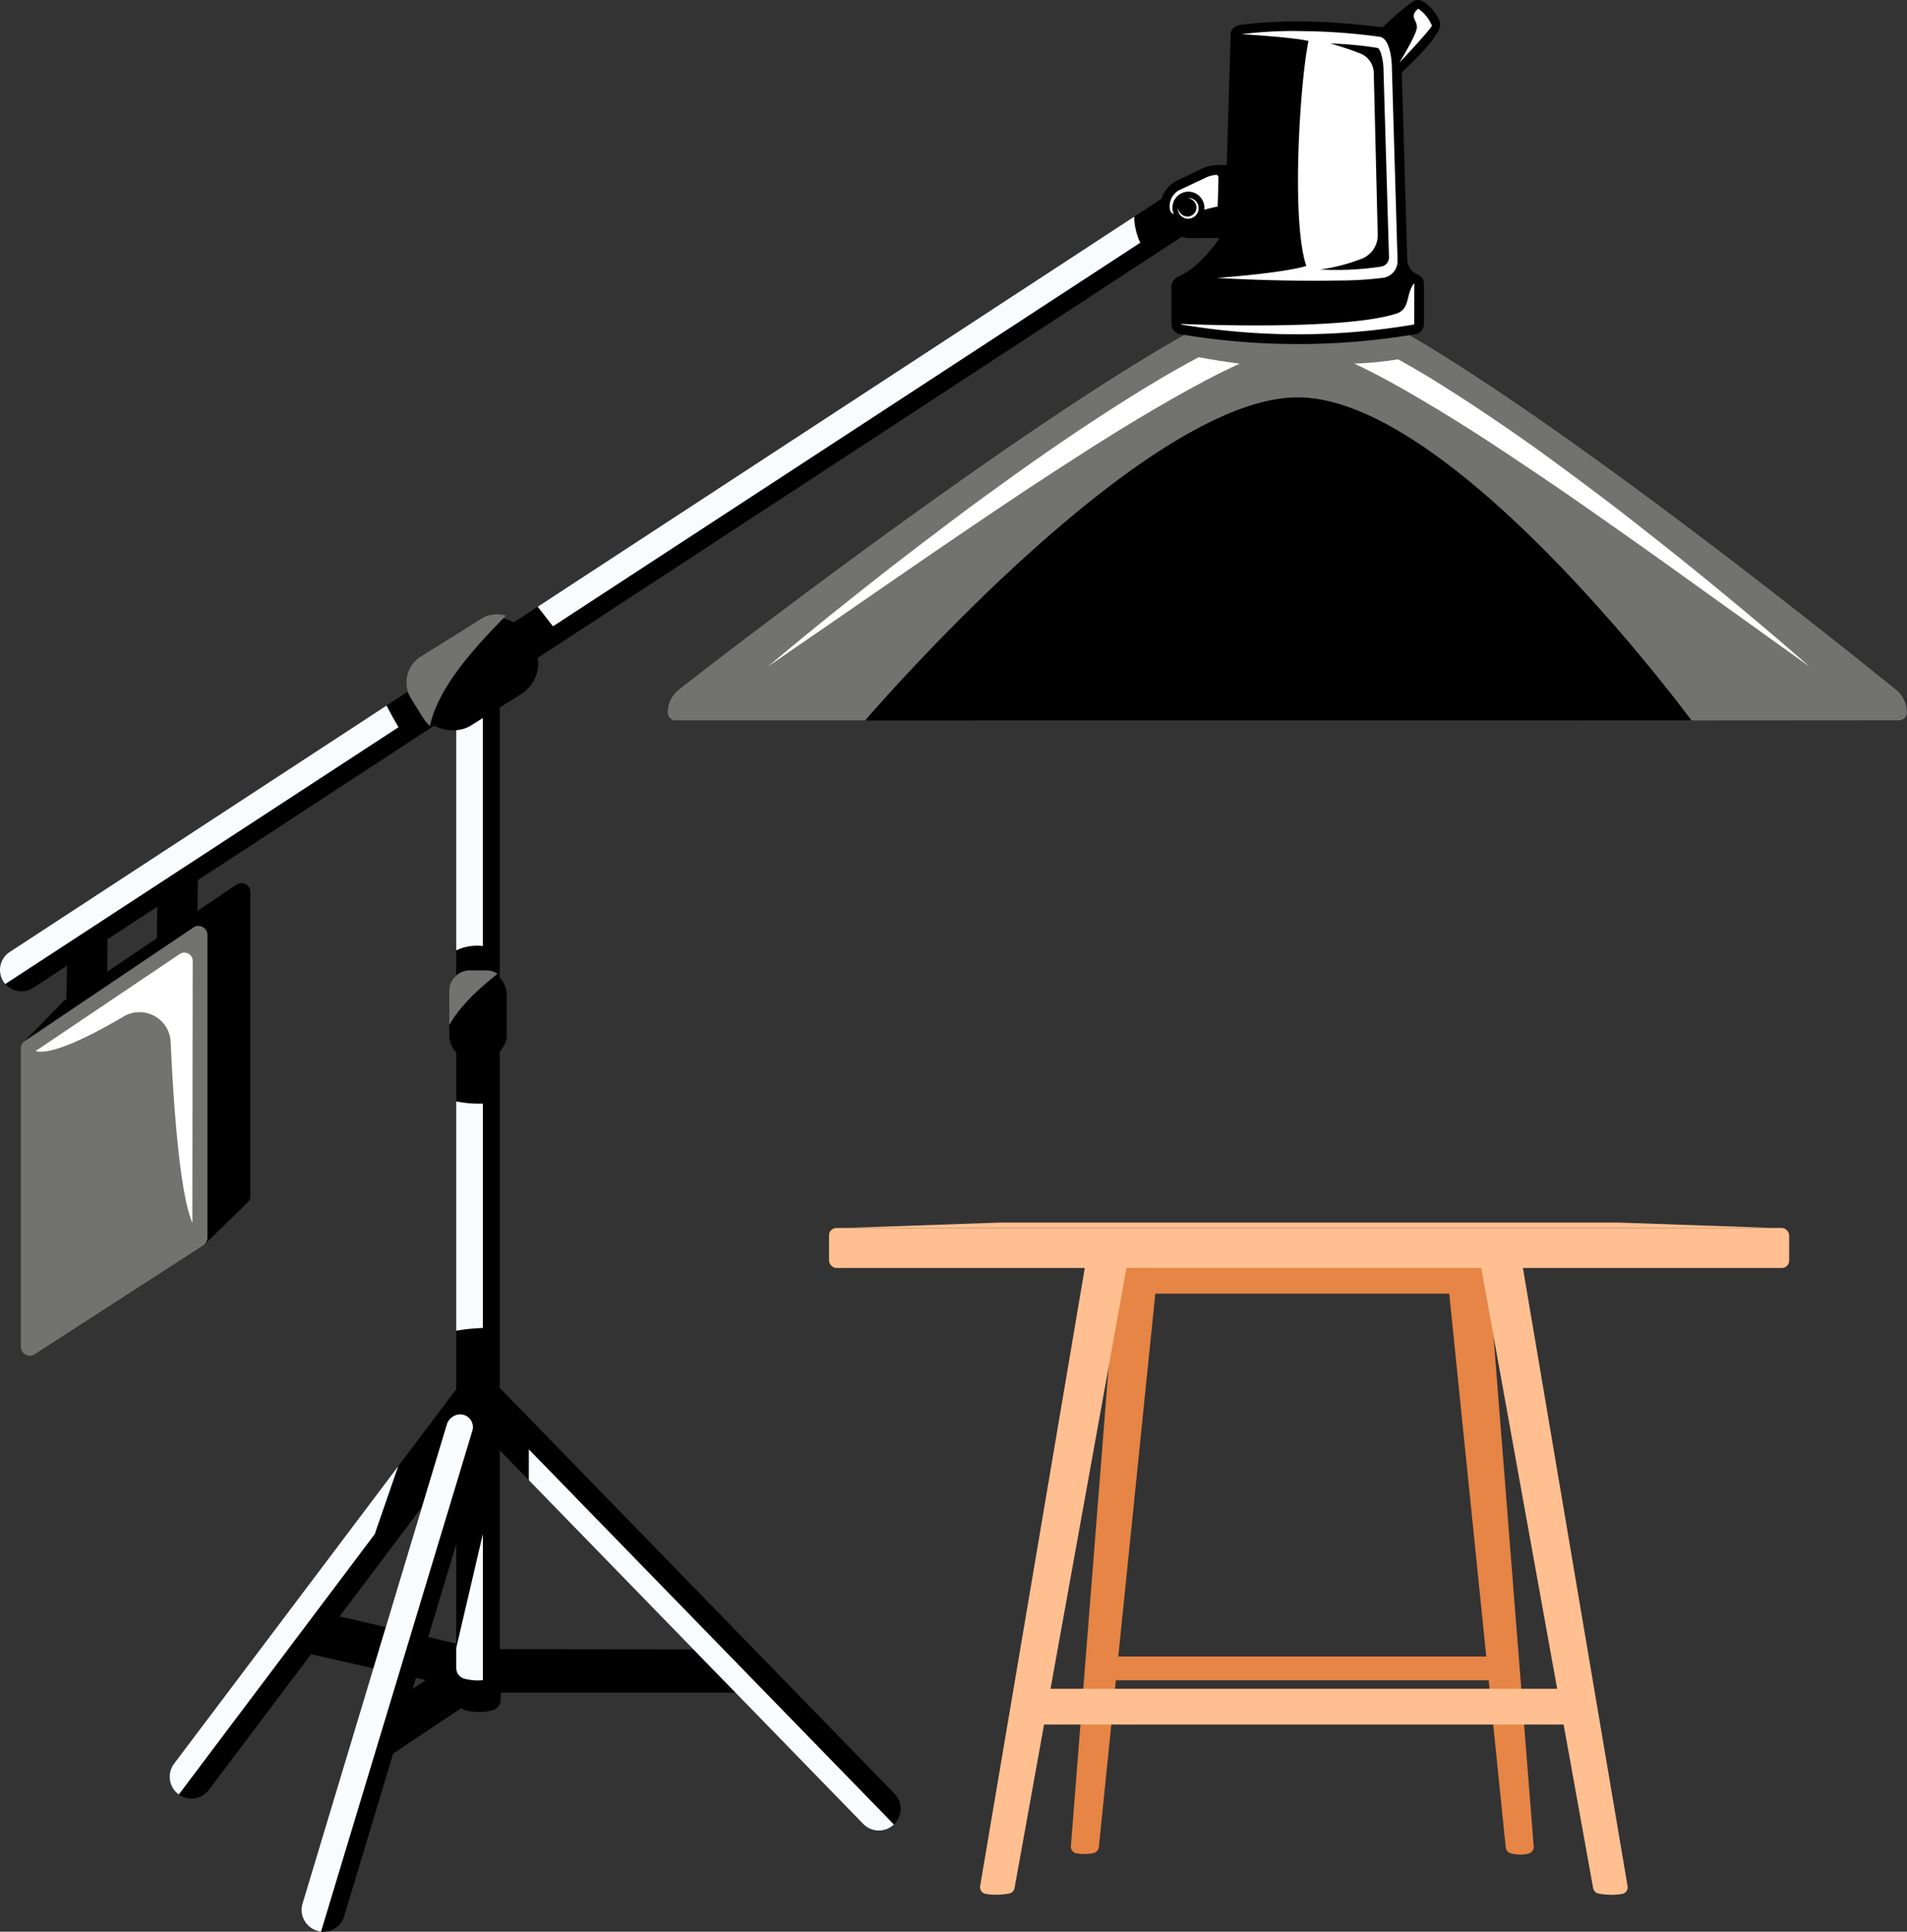 <svg xmlns="http://www.w3.org/2000/svg" width="450.847" height="456.548" viewBox="0 0 450.847 456.548">
  <rect x="0" y="0" width="450.847" height="456.548" fill="#333333" stroke="none"/>
  <g id="Group_654" data-name="Group 654" transform="translate(-161 -3897.726)">
    <g id="Element_4" transform="translate(9.287 3167.388)">
      <g id="Group_630" data-name="Group 630" transform="translate(191.83 882.376)">
        <path id="Path_762" data-name="Path 762" d="M232.937,1193.019,235.273,1183l46.513,10.843-5.6,8.929Z" transform="translate(-204.915 -955.299)"/>
        <path id="Path_763" data-name="Path 763" d="M285.7,1210.219a13.1,13.1,0,0,1-3.132-.38,2.646,2.646,0,0,1-2.013-2.58v-9.788h10.29v9.789a2.646,2.646,0,0,1-2.013,2.579,13.08,13.08,0,0,1-3.079.38Z" transform="translate(-212.587 -957.631)"/>
        <g id="Group_624" data-name="Group 624" transform="translate(0 172.906)">
          <path id="Path_764" data-name="Path 764" d="M204.677,1217.829a5.145,5.145,0,0,1-4.106-8.241l67.722-89.857a5.174,5.174,0,0,1,4.111-2.048,5.144,5.144,0,0,1,4.106,8.241l-67.722,89.856A5.171,5.171,0,0,1,204.677,1217.829Z" transform="translate(-199.534 -1117.683)"/>
          <path id="Path_765" data-name="Path 765" d="M253.572,1143.4l-53.008,70.326a5.168,5.168,0,0,0,1.026,7.214c.034.017.067.05.1.067L248,1159.484Z" transform="translate(-199.534 -1121.826)" fill="#f9fcff"/>
        </g>
        <path id="Path_766" data-name="Path 766" d="M253.752,1212.433l25.827-17.479,65.336.071,2.61,10.218h-64.83l-25.522,17.014Z" transform="translate(-208.268 -957.226)"/>
        <g id="Group_625" data-name="Group 625" transform="translate(67.748)">
          <path id="Path_767" data-name="Path 767" d="M280.292,911.574v89.9a2.647,2.647,0,0,0,2.013,2.58,13.14,13.14,0,0,0,3.08.379h.052a13.142,13.142,0,0,0,3.132-.38,2.648,2.648,0,0,0,2.013-2.58v-89.9Z" transform="translate(-280.292 -911.573)"/>
          <path id="Path_768" data-name="Path 768" d="M285.356,983.044c.409,0,.816.039,1.223.078V911.573h-6.288v72.585A11.233,11.233,0,0,1,285.356,983.044Z" transform="translate(-280.292 -911.573)" fill="#f9fcff"/>
        </g>
        <g id="Group_626" data-name="Group 626" transform="translate(67.748 86.684)">
          <path id="Path_769" data-name="Path 769" d="M285.384,1173.344a13.091,13.091,0,0,1-3.079-.38,2.646,2.646,0,0,1-2.013-2.579V1014.9h10.29v155.481a2.646,2.646,0,0,1-2.013,2.58,13.083,13.083,0,0,1-3.132.38Z" transform="translate(-280.292 -1014.903)"/>
          <path id="Path_770" data-name="Path 770" d="M286.58,1094.189v-53.031a27.191,27.191,0,0,1-6.288-.523v54.2A43.617,43.617,0,0,1,286.58,1094.189Z" transform="translate(-280.292 -1019.048)" fill="#f9fcff"/>
          <path id="Path_771" data-name="Path 771" d="M280.292,1189.413v4.753a2.646,2.646,0,0,0,2.013,2.58,13.085,13.085,0,0,0,3.079.38h.053c.382,0,.763-.035,1.143-.069v-34.53Q283.449,1175.973,280.292,1189.413Z" transform="translate(-280.292 -1038.685)" fill="#f9fcff"/>
        </g>
        <g id="Group_627" data-name="Group 627" transform="translate(67.725 172.906)">
          <path id="Path_772" data-name="Path 772" d="M380.2,1225.38a5.106,5.106,0,0,1-3.653-1.521l-94.8-97.421a5.145,5.145,0,0,1,7.317-7.235l94.8,97.421a5.145,5.145,0,0,1-3.664,8.756Z" transform="translate(-280.264 -1117.683)"/>
          <path id="Path_773" data-name="Path 773" d="M300.749,1138.672v7.289l79.092,81.28a5.158,5.158,0,0,0,7.214.084Z" transform="translate(-283.564 -1121.064)" fill="#f9fcff"/>
        </g>
        <g id="Group_628" data-name="Group 628" transform="translate(31.182 172.905)">
          <path id="Path_774" data-name="Path 774" d="M241.854,1249.287a5.147,5.147,0,0,1-4.914-6.673l36.533-121.3a5.144,5.144,0,1,1,9.83,3.038l-36.532,121.3A5.126,5.126,0,0,1,241.854,1249.287Z" transform="translate(-236.704 -1117.682)"/>
          <path id="Path_775" data-name="Path 775" d="M273.253,1128.965a3.43,3.43,0,0,0-2.232,2.3L236.937,1244.4a5.148,5.148,0,0,0,3.4,6.44,3.843,3.843,0,0,0,.976.185l35.763-118.339a3,3,0,0,0-3.718-3.752Z" transform="translate(-236.704 -1119.473)" fill="#f9fcff"/>
        </g>
        <g id="Group_629" data-name="Group 629" transform="translate(66.09 77.301)">
          <rect id="Rectangle_236" data-name="Rectangle 236" width="21.143" height="13.606" rx="5.84" transform="translate(13.606) rotate(90)"/>
        </g>
      </g>
      <g id="Group_633" data-name="Group 633" transform="translate(156.641 932.829)">
        <g id="Group_631" data-name="Group 631" transform="translate(10.327)">
          <rect id="Rectangle_237" data-name="Rectangle 237" width="48.095" height="9.502" transform="translate(0 63.041) rotate(-89.094)"/>
          <rect id="Rectangle_238" data-name="Rectangle 238" width="48.095" height="9.502" transform="translate(21.359 48.089) rotate(-89.094)"/>
        </g>
        <g id="Group_632" data-name="Group 632" transform="translate(0 6.229)">
          <path id="Path_776" data-name="Path 776" d="M167.635,1007.1l-9.238,9.5a2.122,2.122,0,0,0-.612,1.873l9.5,61.079a2.124,2.124,0,0,0,3.1,1.517l30.336-16.327a2.143,2.143,0,0,0,.476-.349l10.047-9.789a2.126,2.126,0,0,0,.642-1.521V981.267a2.124,2.124,0,0,0-3.31-1.762l-40.641,27.357A2.141,2.141,0,0,0,167.635,1007.1Z" transform="translate(-157.615 -979.14)"/>
          <path id="Path_777" data-name="Path 777" d="M157.588,1020.166v70.478a2.124,2.124,0,0,0,3.276,1.784l39.863-25.751a2.124,2.124,0,0,0,.971-1.784V993.333a2.124,2.124,0,0,0-3.309-1.762L158.526,1018.4A2.124,2.124,0,0,0,157.588,1020.166Z" transform="translate(-157.588 -981.084)" fill="#727271"/>
          <path id="Path_778" data-name="Path 778" d="M161.722,1022l34.08-22.941a1.978,1.978,0,0,1,3.087,1.638c-.019,11.324-.073,45.589-.073,61.919-3.067-7.113-4.512-28.712-5.145-42.784a7.373,7.373,0,0,0-11.121-6.009C175.055,1018.238,165.692,1023.01,161.722,1022Z" transform="translate(-158.254 -982.295)" fill="#fff"/>
        </g>
      </g>
      <g id="Group_639" data-name="Group 639" transform="translate(151.713 772.909)">
        <g id="Group_634" data-name="Group 634" transform="translate(0.003)">
          <path id="Path_779" data-name="Path 779" d="M156.79,972.817a5.068,5.068,0,0,1-2.775-9.312L431.8,781.909a5.068,5.068,0,0,1,5.541,8.486l-277.788,181.6A5.042,5.042,0,0,1,156.79,972.817Z" transform="translate(-151.717 -781.084)"/>
        </g>
        <g id="Group_635" data-name="Group 635" transform="translate(0 8.635)">
          <path id="Path_780" data-name="Path 780" d="M306.859,888.2,445.7,797.541a15.113,15.113,0,0,1-1.429-6.164L303.25,883.564Q305.059,885.875,306.859,888.2Z" transform="translate(-176.125 -791.377)" fill="#f9fcff"/>
          <path id="Path_781" data-name="Path 781" d="M243.1,929.115l-89.082,58.231a5.075,5.075,0,0,0-1.479,7.028,4.717,4.717,0,0,0,.42.555l92.97-60.7Q244.442,931.714,243.1,929.115Z" transform="translate(-151.713 -813.566)" fill="#f9fcff"/>
        </g>
        <g id="Group_636" data-name="Group 636" transform="translate(93.362 99.864)">
          <rect id="Rectangle_239" data-name="Rectangle 239" width="31.238" height="20.103" rx="8.628" transform="translate(0 16.57) rotate(-32.034)"/>
        </g>
        <g id="Group_637" data-name="Group 637" transform="translate(106.207 186.769)">
          <path id="Path_782" data-name="Path 782" d="M289.716,1004.533a4.864,4.864,0,0,0-2.693-.814h-3.809a4.9,4.9,0,0,0-4.9,4.9v8.039C281.043,1011.907,285.352,1008.037,289.716,1004.533Z" transform="translate(-278.315 -1003.719)" fill="#727271"/>
        </g>
        <g id="Group_638" data-name="Group 638" transform="translate(96.098 102.62)">
          <path id="Path_783" data-name="Path 783" d="M289.773,903.72a7.191,7.191,0,0,0-5.9.773l-14.209,8.891a7.239,7.239,0,0,0-2.3,9.976l2.985,4.769a7.163,7.163,0,0,0,1.465,1.647C273.842,920.508,282.342,911.3,289.773,903.72Z" transform="translate(-266.265 -903.41)" fill="#727271"/>
        </g>
      </g>
      <g id="Group_645" data-name="Group 645" transform="translate(309.557 730.338)">
        <g id="Group_640" data-name="Group 640" transform="translate(0 68.118)">
          <path id="Path_784" data-name="Path 784" d="M632.871,911.789a1.88,1.88,0,0,1-1.883,1.882H592.734l-203.463.034H341.736a1.876,1.876,0,0,1-1.867-1.883,6.887,6.887,0,0,1,2.825-5.566h-.034S463.9,811.537,488.867,811.537c24.785,0,139.43,93.256,141.23,94.736A6.887,6.887,0,0,1,632.871,911.789Z" transform="translate(-339.869 -811.537)"/>
          <path id="Path_785" data-name="Path 785" d="M632.871,911.789a1.88,1.88,0,0,1-1.883,1.882l-49.06.034s-56.206-76.37-93.1-76.37-102.281,76.37-102.281,76.37H341.736a1.876,1.876,0,0,1-1.867-1.883,6.887,6.887,0,0,1,2.825-5.566h-.034S463.9,811.537,488.867,811.537c24.785,0,139.43,93.256,141.23,94.736A6.887,6.887,0,0,1,632.871,911.789Z" transform="translate(-339.869 -811.537)" fill="#727271"/>
          <path id="Path_786" data-name="Path 786" d="M428.842,862.57c10.221-6.7,20.447-13.388,30.964-19.509,5.257-3.054,10.543-6.049,15.946-8.709q1.94-.954,3.9-1.85c-3.235-.441-6.465-.915-9.668-1.534q-2.5,1.335-4.97,2.725-4.048,2.278-7.991,4.7c-5.262,3.227-10.434,6.571-15.552,9.986s-10.168,6.921-15.16,10.5-9.969,7.178-14.866,10.876-9.784,7.407-14.632,11.164c-9.665,7.559-19.26,15.2-28.628,23.126C388.413,890.181,408.488,876.122,428.842,862.57Z" transform="translate(-344.43 -814.667)" fill="#fff"/>
          <path id="Path_787" data-name="Path 787" d="M533.364,832.575c.345.162.69.321,1.034.486,5.4,2.6,10.677,5.592,15.9,8.687s10.385,6.337,15.49,9.672l3.82,2.518,3.8,2.545c2.539,1.7,5.075,3.4,7.6,5.125,5.052,3.44,10.04,6.971,15.052,10.485s9.995,7.069,14.97,10.639l29.893,21.417c-9.208-8.111-18.658-15.932-28.183-23.668q-7.173-5.763-14.435-11.421c-4.838-3.777-9.757-7.456-14.7-11.114-2.468-1.83-4.957-3.634-7.449-5.434s-5.033-3.538-7.567-5.284c-5.078-3.479-10.222-6.876-15.47-10.141-2.617-1.642-5.288-3.209-7.987-4.741-.459-.26-.92-.516-1.382-.773A80.77,80.77,0,0,1,533.364,832.575Z" transform="translate(-371.041 -814.765)" fill="#fff"/>
        </g>
        <g id="Group_644" data-name="Group 644" transform="translate(116.405)">
          <g id="Group_641" data-name="Group 641" transform="translate(0 39.004)">
            <path id="Path_788" data-name="Path 788" d="M498.9,794.094l-.048-17.262h-6.4a9.25,9.25,0,0,0-3.99.905l-5.323,2.546a7.274,7.274,0,0,0-4.506,6.651,7.167,7.167,0,0,0,7.167,7.167C489.514,794.1,498.9,794.094,498.9,794.094Z" transform="translate(-478.628 -776.832)"/>
            <path id="Path_789" data-name="Path 789" d="M492.881,780.193a.579.579,0,0,0-.64-.581,7,7,0,0,0-2.349.649l-5.876,2.769a4.259,4.259,0,0,0-2.644,4.351c.054,3.492,6.508.6,11.314-.285C492.818,783.773,492.866,781.285,492.881,780.193Z" transform="translate(-479.07 -777.279)" fill="#fff"/>
            <path id="Path_790" data-name="Path 790" d="M482.122,788.114h0a3.788,3.788,0,0,1,3.777-3.777h0a3.788,3.788,0,0,1,3.777,3.777h0a3.788,3.788,0,0,1-3.777,3.777h0A3.788,3.788,0,0,1,482.122,788.114Z" transform="translate(-479.191 -778.041)"/>
            <path id="Path_791" data-name="Path 791" d="M486.008,786.151a2.255,2.255,0,0,1,1.357.272,2.408,2.408,0,0,1,.977,1.064,2.5,2.5,0,0,1,.19,1.469,2.5,2.5,0,0,1-2.022,2.023,2.492,2.492,0,0,1-1.47-.19,2.413,2.413,0,0,1-1.064-.977,2.259,2.259,0,0,1-.272-1.357,2.338,2.338,0,0,0,1.508,1.919,2.121,2.121,0,0,0,2.715-2.714A2.334,2.334,0,0,0,486.008,786.151Z" transform="translate(-479.443 -778.33)" fill="#fff"/>
          </g>
          <g id="Group_643" data-name="Group 643" transform="translate(2.695)">
            <path id="Path_792" data-name="Path 792" d="M539.505,809.32a2.457,2.457,0,0,0,2.048-2.424v-9.518a2.345,2.345,0,0,0-1.511-2.146,3.957,3.957,0,0,1-2.445-3.541l-1.3-44.254c3.159-2.936,9.419-9.089,9.078-11.428-.333-2.286-3.82-6.389-5.886-5.563-1.438.576-5.455,4.206-7.768,6.363a173.332,173.332,0,0,0-18.454-1.4,109.72,109.72,0,0,0-15.084.8,3.017,3.017,0,0,0-1.784.876,1.841,1.841,0,0,0-.559,1.268l-1.3,44.227a7.446,7.446,0,0,1-1.27,3.938,34.7,34.7,0,0,1-6.079,6.867,17.517,17.517,0,0,1-3.892,2.415,2.539,2.539,0,0,0-.693.492,2.592,2.592,0,0,0-.762,1.839V806.9a2.456,2.456,0,0,0,2.05,2.424,167.119,167.119,0,0,0,55.615,0Z" transform="translate(-481.84 -730.338)"/>
            <path id="Path_793" data-name="Path 793" d="M539.564,819.92a.153.153,0,0,0,.128-.154l.013-9.468a.23.23,0,0,0-.1-.068c-1.97,2.629-.822,6.012-4.128,7.09-12.808,4.174-50.892,2.446-50.892,2.446a.154.154,0,0,0,.13.154,164.833,164.833,0,0,0,54.849,0Z" transform="translate(-482.282 -743.209)" fill="#fff"/>
            <g id="Group_642" data-name="Group 642" transform="translate(10.741 7.35)">
              <path id="Path_794" data-name="Path 794" d="M523.152,798.049a86.813,86.813,0,0,0,10.781-.638,4,4,0,0,0,3.427-4.2l0-.039-1.334-45.3s.036-6.742-2.793-7.415a141.008,141.008,0,0,0-17.586-1.336,99.478,99.478,0,0,0-15.137.706s12.812.773,15.8,1.628c-1.985,9.32-4.157,42.558-.513,53.137-2.327.781-9.328,1.943-21.15,2.848C504.665,798.013,515.323,798.2,523.152,798.049Z" transform="translate(-494.644 -739.099)" fill="#fff"/>
              <path id="Path_795" data-name="Path 795" d="M533.214,744.937c-1.7-.666-4.07-1.505-7.047-2.343a86.623,86.623,0,0,1,11.18,1.051c.632.2,1.393,2.754,1.393,5.515l1.29,43.906a2.192,2.192,0,0,1-1.849,2.249,70.6,70.6,0,0,1-14.421.69,42.727,42.727,0,0,0,9.813-2.543,5.951,5.951,0,0,0,3.792-5.683l-.933-38.266A5.058,5.058,0,0,0,533.214,744.937Z" transform="translate(-499.335 -739.662)"/>
            </g>
            <path id="Path_796" data-name="Path 796" d="M546.086,745.541s7.443-7.876,7.687-8.758a8.976,8.976,0,0,0-3.251-4.016c-2.374,2.114.08,2.738-.348,4.772S546.086,745.541,546.086,745.541Z" transform="translate(-492.19 -730.729)" fill="#fff"/>
          </g>
        </g>
      </g>
    </g>
    <g id="Group_651" data-name="Group 651" transform="translate(-4582.794 -412.259)">
      <path id="Path_797" data-name="Path 797" d="M5047.366,4603.776,5058.417,4744a1.6,1.6,0,0,1-1.193,1.684,8.191,8.191,0,0,1-1.705.241,8.311,8.311,0,0,1-2.572-.312,1.589,1.589,0,0,1-1.138-1.377q-7.169-70.23-14.337-140.464Z" transform="translate(47.969 2.38)" fill="#e68545"/>
      <path id="Path_798" data-name="Path 798" d="M4989.183,4603.776l-11.043,140.14a1.6,1.6,0,0,0,1.284,1.7,10.111,10.111,0,0,0,4.073-.05,1.6,1.6,0,0,0,1.251-1.408q7.165-70.193,14.33-140.386Z" transform="translate(18.829 2.38)" fill="#e68545"/>
      <rect id="Rectangle_240" data-name="Rectangle 240" width="91.694" height="5.616" transform="translate(5006.25 4701.502)" fill="#e68545"/>
      <g id="Group_646" data-name="Group 646" transform="translate(4985.989 4709.125)">
        <rect id="Rectangle_241" data-name="Rectangle 241" width="132.218" height="8.451" fill="#ffbf91"/>
      </g>
      <g id="Group_647" data-name="Group 647" transform="translate(4975.491 4606.156)">
        <path id="Path_799" data-name="Path 799" d="M4989.092,4603.776l-25.335,149.587a1.611,1.611,0,0,0,1.349,1.858,15.79,15.79,0,0,0,5.536-.1,1.591,1.591,0,0,0,1.255-1.291q13.545-75.028,27.091-150.059Z" transform="translate(-4963.734 -4603.776)" fill="#ffbf91"/>
      </g>
      <g id="Group_648" data-name="Group 648" transform="translate(5093.346 4606.156)">
        <path id="Path_800" data-name="Path 800" d="M5052.67,4603.776l25.336,149.6a1.587,1.587,0,0,1-1.273,1.843,15.382,15.382,0,0,1-5.623-.088,1.589,1.589,0,0,1-1.244-1.288q-13.545-75.031-27.092-150.065Z" transform="translate(-5042.773 -4603.776)" fill="#ffbf91"/>
      </g>
      <g id="Group_650" data-name="Group 650" transform="translate(4939.794 4598.93)">
        <path id="Rectangle_242" data-name="Rectangle 242" d="M0,0H76a0,0,0,0,1,0,0V5.094a2.572,2.572,0,0,1-2.572,2.572H2.572A2.572,2.572,0,0,1,0,5.094V0A0,0,0,0,1,0,0Z" transform="translate(73.954 9.137)" fill="#e68545"/>
        <g id="Group_649" data-name="Group 649">
          <path id="Path_801" data-name="Path 801" d="M5125.1,4598.931H4978.991l-36.659,1.279h219.424Z" transform="translate(-4938.548 -4598.931)" fill="#ffbf91"/>
          <rect id="Rectangle_243" data-name="Rectangle 243" width="226.992" height="9.455" rx="1.745" transform="translate(0 1.279)" fill="#ffbf91"/>
        </g>
      </g>
    </g>
  </g>
</svg>
